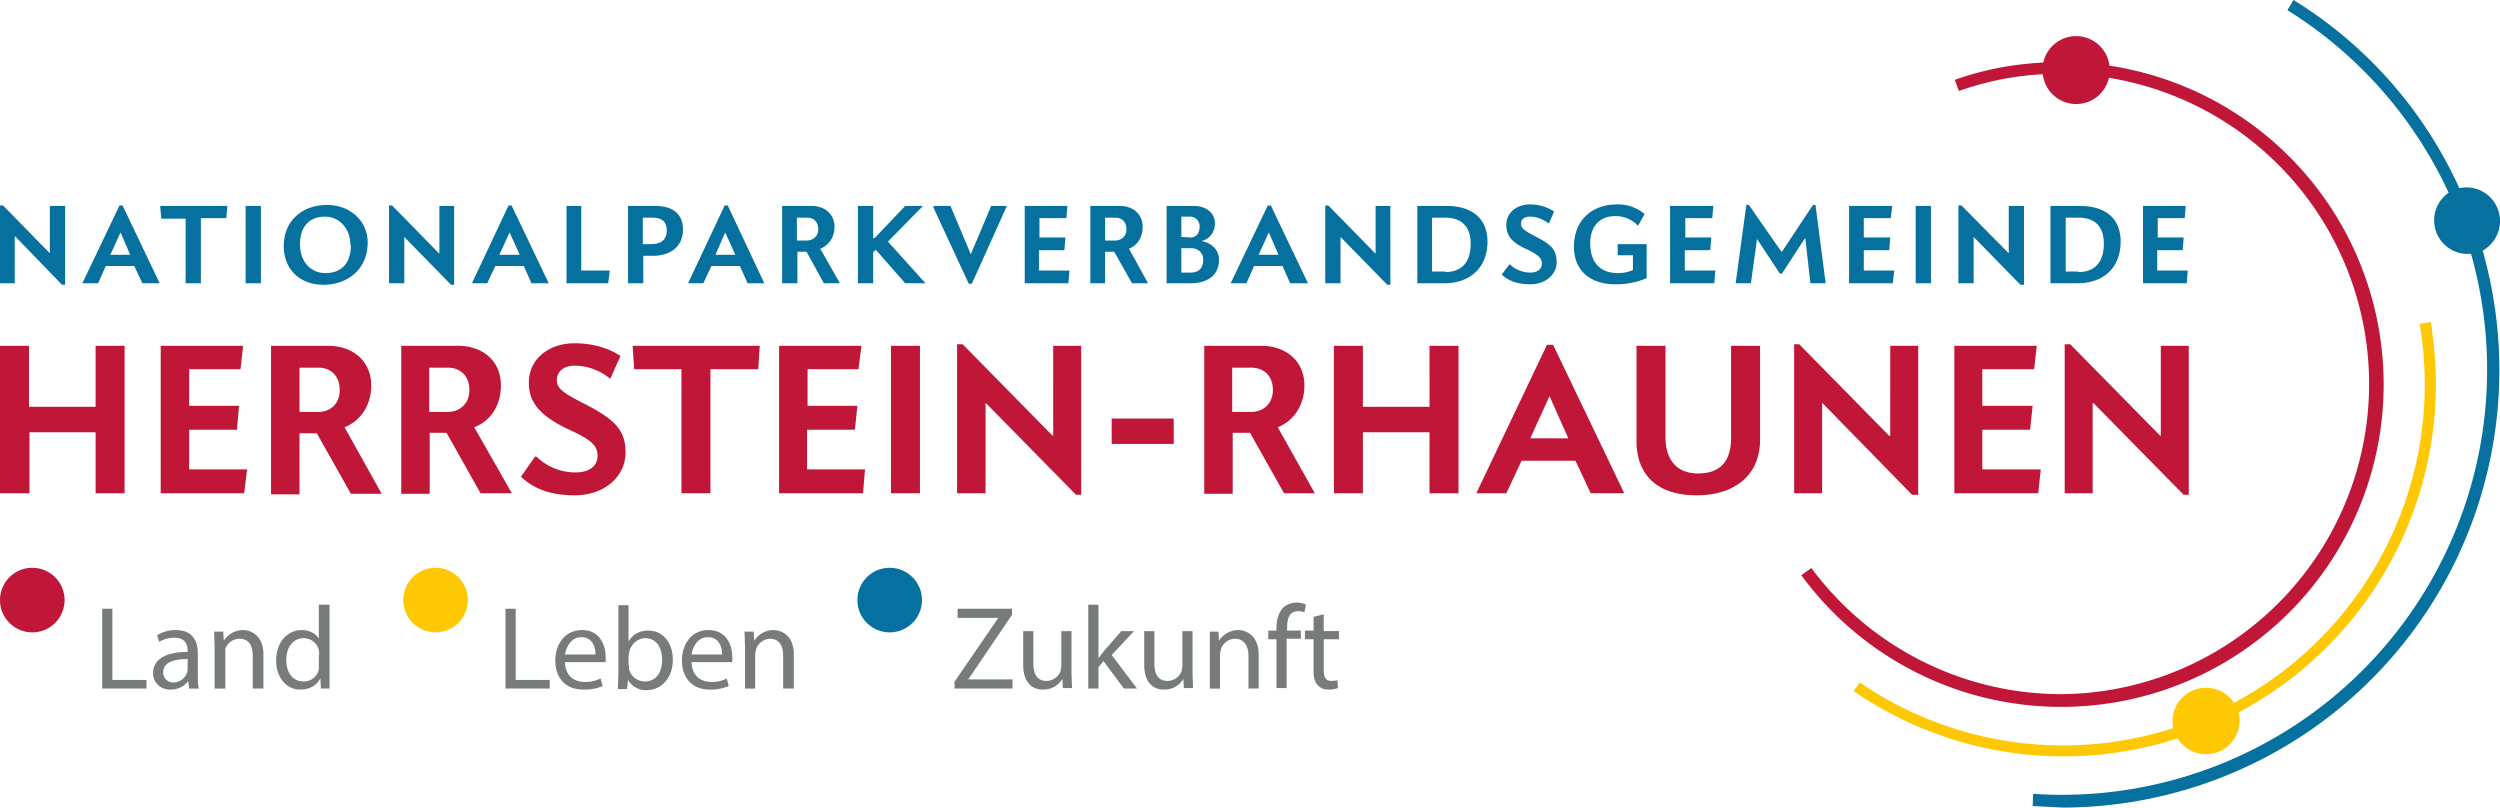 <svg xmlns="http://www.w3.org/2000/svg" xml:space="preserve" viewBox="0 0 491.6 158.8">
  <path fill="#3f4344" d="M20 119.7h2.1v14h6.7v1.7h-8.7v-15.7zm17.2 15.7-.2-1.5c-.7 1-1.9 1.7-3.5 1.7-2.2 0-3.4-1.6-3.4-3.2 0-2.7 2.4-4.2 6.8-4.2v-.2c0-1-.3-2.6-2.6-2.6-1 0-2.1.3-3 .8l-.4-1.3a7 7 0 0 1 3.7-1c3.4 0 4.3 2.3 4.3 4.6v4.2c0 1 0 1.9.2 2.7h-1.9zm-.3-5.8c-2.2 0-4.8.4-4.8 2.6 0 1.3 1 2 2 2 1.4 0 2.4-1 2.7-2l.1-.6v-2zm5.3-2.4-.1-3h1.8l.1 1.8c.6-1 2-2.1 3.8-2.1 1.5 0 4 1 4 4.8v6.7h-2.1v-6.5c0-1.8-.7-3.3-2.6-3.3a3 3 0 0 0-2.8 2v7.8h-2.1v-8.2zm22.6-8.3v16.5h-1.7l-.1-2c-.7 1.3-2 2.2-4 2.2-2.6 0-4.7-2.3-4.7-5.7 0-3.7 2.3-6 5-6 1.7 0 2.9.8 3.4 1.7v-6.7h2.1zm-2 9.8-.1-.8a3 3 0 0 0-3-2.4c-2.1 0-3.4 1.8-3.4 4.3 0 2.3 1.1 4.2 3.4 4.2a3 3 0 0 0 3-2.4v-2.9z" opacity=".7"/>
  <path fill="#06719f" d="M491.6 43.5a6.6 6.6 0 0 0-8-6.5c-6.8-15-18-28-32.6-37l-1.2 2a83.6 83.6 0 0 1 31.7 35.9 6.6 6.6 0 0 0 4.4 12 83.6 83.6 0 0 1-86.1 106.2l-.1 2.4 5.9.3a86 86 0 0 0 82.6-109.5c2-1.2 3.4-3.3 3.4-5.8z"/>
  <path fill="#fec904" d="M479 75.5c0-4-.4-8.1-1-12.2l-2.2.4a71 71 0 0 1-36.5 74.5 6.6 6.6 0 0 0-12.1 3.5l.1 1.5a70.8 70.8 0 0 1-61.6-9l-1.2 1.7a72.8 72.8 0 0 0 63.7 9.3 6.6 6.6 0 0 0 12-5.1A73.2 73.2 0 0 0 479 75.5z"/>
  <path fill="#c01638" d="M414.8 12.9a6.6 6.6 0 0 0-13-.6c-6 .3-11.8 1.4-17.4 3.4l.8 2.2c5.3-1.9 10.8-3 16.5-3.3a6.6 6.6 0 0 0 13 .7 61 61 0 0 1-9.5 121.2 61.2 61.2 0 0 1-49-24.8l-2 1.4a63.4 63.4 0 1 0 60.5-100.2zM12.7 118A6.3 6.3 0 1 1 0 118a6.3 6.3 0 0 1 12.7 0"/>
  <path fill="#3f4344" d="M99.4 119.7h2v14h6.7v1.7h-8.7v-15.7zm11.7 10.4c0 2.8 1.8 4 3.9 4 1.4 0 2.3-.3 3.1-.7l.4 1.5a9 9 0 0 1-3.8.7c-3.5 0-5.5-2.3-5.5-5.7 0-3.4 2-6 5.3-6 3.6 0 4.6 3.2 4.6 5.3v1h-8zm6-1.4c0-1.3-.5-3.4-2.8-3.4-2 0-3 2-3.2 3.4h6zm4.4 6.7.1-3V119h2v7h.1c.7-1.2 2-2 3.8-2 2.8 0 4.8 2.3 4.8 5.7 0 4-2.6 6-5 6a4 4 0 0 1-3.8-2l-.2 1.8h-1.8zm2.2-4.5v.7a3.2 3.2 0 0 0 3.1 2.4c2.2 0 3.4-1.7 3.4-4.3 0-2.3-1.1-4.2-3.3-4.2-1.4 0-2.7 1-3.1 2.5l-.2.8v2zm12.3-.8c0 2.8 1.8 4 3.9 4 1.4 0 2.3-.3 3-.7l.4 1.5a9 9 0 0 1-3.7.7c-3.5 0-5.5-2.3-5.5-5.7 0-3.4 2-6 5.2-6 3.7 0 4.7 3.2 4.7 5.3v1h-8zm6-1.4c0-1.3-.5-3.4-2.8-3.4-2.1 0-3 2-3.2 3.4h6zm4.5-1.5-.1-3h1.8l.1 1.8c.6-1 2-2.1 3.8-2.1 1.5 0 4 1 4 4.8v6.7H154v-6.5c0-1.8-.7-3.3-2.6-3.3a3 3 0 0 0-2.7 2l-.2 1v6.8h-2v-8.2z" opacity=".7"/>
  <path fill="#fec904" d="M92 118a6.3 6.3 0 1 1-12.7 0 6.3 6.3 0 0 1 12.7 0"/>
  <path fill="#3f4344" d="m187.6 134.2 8.7-12.7h-8v-1.8H199v1.2l-8.6 12.7h8.7v1.8h-11.4v-1.2zm23.1-1.9.1 3H209l-.1-1.8c-.6 1-1.8 2.1-3.8 2.1-1.8 0-3.9-1-3.9-4.9v-6.6h2v6.3c0 2.1.7 3.5 2.6 3.5a3 3 0 0 0 2.7-1.8l.2-1v-7h2v8.2zm5.4-3 1-1.3 3.4-3.9h2.5l-4.4 4.7 5 6.6H221l-4-5.4-1 1.2v4.2h-2v-16.5h2v10.4zm18.4 3 .1 3h-1.8l-.1-1.8c-.6 1-1.8 2.1-3.8 2.1-1.8 0-3.9-1-3.9-4.9v-6.6h2v6.3c0 2.1.7 3.5 2.6 3.5a3 3 0 0 0 2.7-1.8l.2-1v-7h2v8.2zm3.4-5.1v-3h1.7l.1 1.8c.6-1 2-2.1 3.8-2.1 1.5 0 4 1 4 4.8v6.7h-2v-6.5c0-1.8-.8-3.3-2.7-3.3a3 3 0 0 0-2.7 2l-.2 1v6.8h-2v-8.2zm13.1 8.2v-9.7h-1.6V124h1.6v-.5c0-1.6.4-3 1.3-4a4 4 0 0 1 2.8-1c.7 0 1.3.2 1.7.4l-.3 1.5a3 3 0 0 0-1.3-.2c-1.7 0-2.1 1.5-2.1 3.2v.6h2.7v1.6H253v9.7h-2zm9.3-14.5v3.2h3v1.6h-3v6c0 1.5.4 2.2 1.5 2.2l1.2-.1.1 1.5a5 5 0 0 1-1.8.3c-1 0-1.7-.3-2.2-.9-.6-.6-.8-1.6-.8-2.9v-6.1h-1.7V124h1.7v-2.7l2-.5z" opacity=".7"/>
  <path fill="#06719f" d="M181.3 118a6.3 6.3 0 1 1-12.7 0 6.3 6.3 0 0 1 12.7 0"/>
  <path fill="#c01638" d="M0 68h5.7v12h13.1V68h5.7v29h-5.7V85h-13v12H0V68zm31.6 0h16.2l-.5 4.6H37.2v7.2H47l-.4 4.7h-9.4v7.8h11.4L48 97H31.6V68zm21.7 0h11.2c5 0 8.5 3.1 8.5 7.8 0 4-2.2 7-5.2 8.2v.1L75 97v.1h-6l-6.7-11.9h-3.4v12h-5.6V68zm9.3 13c2.3 0 4.2-1.5 4.2-4.3 0-3-2-4.4-4.1-4.4h-3.8V81h3.7zm16.3-13H90c5.1 0 8.5 3.1 8.5 7.8 0 4-2.1 7-5.2 8.2v.1l7.3 12.8v.1h-6.1l-6.7-11.9h-3.3v12h-5.6V68zM88 81c2.3 0 4.3-1.5 4.3-4.3 0-3-2-4.4-4.2-4.4h-3.7V81H88zm14.4 12.8 2.8-4h.3a11 11 0 0 0 7.7 3.1c2.3 0 4.3-1 4.3-3.3 0-2-1.3-3.2-6-5.3-5.8-2.8-7.6-5.6-7.5-9.2 0-4.2 3.6-7.6 9-7.6 4 0 7.1 1.2 9 2.5l-2 4.5a11.1 11.1 0 0 0-7-2.6c-2 0-3.4 1-3.5 2.7 0 1.7.8 2.5 6 5.1 5.5 2.9 7.6 5 7.5 9.5-.1 4.4-4 8.2-10 8.2-5.4 0-8.5-1.7-10.6-3.7zM134 72.6h-9.3l-.3-4.6h25l-.3 4.6h-9.4V97H134V72.6zm19.2-4.6h16.2l-.6 4.6h-10v7.2h9.8l-.5 4.7h-9.4v7.8h11.4l-.4 4.7h-16.5V68zm22 0h5.7v29h-5.7V68zM194 79.3h-.2V97h-5.6V67.7h1.1l17.7 18h.1V68h5.5v29.3h-1l-17.7-18zm24.6 3h12.2v5h-12.2v-5zM236.7 68H248c5 0 8.5 3.1 8.5 7.8 0 4-2.2 7-5.2 8.2v.1l7.2 12.8v.1h-6l-6.7-11.9h-3.4v12h-5.6V68zm9.3 13c2.3 0 4.3-1.5 4.3-4.3 0-3-2-4.4-4.2-4.4h-3.8V81h3.7zm16.3-13h5.7v12h13.1V68h5.7v29h-5.7V85H268v12h-5.7V68zm41.9-.2h1.2l14 29.2h-6.6l-3-6.4h-10.6l-3 6.4h-5.9l13.9-29.2zm4.2 18.4-3.7-8.3-3.8 8.3h7.5zm13.4.6V68h5.7v18c0 3.9 1.8 7.1 6.4 7.1 4 0 6.5-2 6.5-7V68h5.7v18.4c0 7.5-5.5 11-12.5 11-7.5 0-11.8-3.8-11.8-10.7zm36.7-7.5h-.2V97h-5.5V67.7h1l17.7 18h.2V68h5.5v29.3H376l-17.6-18zM384.3 68h16.2l-.5 4.6h-10.2v7.2h9.9l-.5 4.7h-9.4v7.8h11.5l-.5 4.7h-16.5V68zm27.4 11.3h-.2V97H406V67.7h1.1l17.7 18h.1V68h5.5v29.3h-1l-17.7-18z"/>
  <path fill="#06719f" d="M3 46.5h-.1v9.2H0V40.4h.6l9.2 9.4v-9.3h3V56h-.6L3 46.5zm20.5-6.1h.6l7.3 15.3H28l-1.6-3.4h-5.6l-1.5 3.4h-3.1l7.3-15.3zm2.1 9.7-1.9-4.4-2 4.4h4zM36.5 43h-4.8l-.2-2.5h13.2l-.2 2.4h-5v12.8h-3V43zm11.8-2.5h3v15.2h-3V40.5zm7.5 7.9c0-5.2 3.9-8.1 8.5-8.1 4.5 0 8 3.1 8 7.4 0 5.3-4 8.3-8.7 8.3-4.6 0-7.8-3-7.8-7.6zm13.1-.2c0-3.3-2.2-5.6-5-5.6-3 0-4.9 1.9-4.9 5.4 0 3.6 2.2 5.7 5 5.7 3 0 5-1.8 5-5.5zm10.6-1.7v9.2h-3V40.4h.6l9.2 9.4h.1v-9.3h2.9V56h-.6l-9.2-9.4zm20.5-6.1h.6l7.3 15.3h-3.4l-1.5-3.4h-5.6l-1.6 3.4h-3l7.2-15.3zm2.2 9.7-2-4.4-2 4.4h4zm9.1-9.6h3v12.7h5.6l-.3 2.5h-8.2V40.5zm12.2 0h5.4c3.4 0 5.4 1.6 5.4 4.6 0 3.8-3 5.2-5.8 5.2h-2v5.4h-3V40.5zM128 48c2.2 0 3.1-1 3.1-2.7 0-1.6-.8-2.5-2.8-2.5h-1.9V48h1.6zm14.4-7.6h.7l7.2 15.3H147l-1.5-3.4h-5.6l-1.6 3.4h-3l7.2-15.3zm2.2 9.7-2-4.4-1.9 4.4h3.9zm9.2-9.6h5.8c2.7 0 4.5 1.7 4.5 4.1 0 2.1-1.2 3.7-2.8 4.3l3.8 6.7v.1H162l-3.4-6.2h-1.8v6.2h-3V40.5zm4.8 6.8c1.2 0 2.3-.8 2.3-2.2 0-1.6-1-2.3-2.2-2.3h-2v4.5h2zm10.1-6.8h3v6.3h.3l6-6.3h3.4v.1l-6.8 6.9 7.3 8.1v.1H178l-5.8-6.6-.5.5v6.1h-3V40.5zm14.9.2v-.2h3.3l4 9.5 4-9.5h3v.2l-6.8 15.1h-.6l-7-15.1zm17.9-.2h8.4l-.2 2.4h-5.3v3.8h5.1l-.2 2.5h-5v4h6l-.2 2.5h-8.6V40.5zm12.9 0h5.8c2.7 0 4.5 1.7 4.5 4.1 0 2.1-1.1 3.7-2.7 4.3l3.7 6.7v.1h-3.1l-3.5-6.2h-1.8v6.2h-2.9V40.5zm4.8 6.8c1.3 0 2.3-.8 2.3-2.2 0-1.6-1-2.3-2.2-2.3h-2v4.5h2zm10.2-6.8h5.4c2.4 0 4.1 1.4 4.1 3.4 0 1.8-1.1 3.2-2.7 3.5 2 .3 3.5 1.7 3.5 3.7 0 3-2.2 4.6-5.6 4.6h-4.7V40.5zm4.7 6.2c1.1 0 1.8-.8 1.8-2.2 0-1-.8-1.9-1.8-1.9h-1.8v4l1.8.1zm0 6.9c1.6 0 2.5-.8 2.5-2.6 0-1.3-1.1-2.2-2.3-2.2h-2v4.8h1.8zm15.2-13.2h.6l7.3 15.3h-3.5l-1.5-3.4h-5.6l-1.5 3.4H242l7.3-15.3zm2.1 9.7-1.9-4.4-2 4.4h4zm12.2-3.6v9.2h-3V40.4h.6l9.2 9.4h.1v-9.3h2.9V56h-.6l-9.2-9.4zm15.1-6h5.8c5.1 0 8 2.6 8 7 0 5.2-3.5 8.2-8.5 8.2h-5.3V40.5zm5.5 13c3 0 5-1.7 5-5.6 0-3.1-1.6-5.1-5-5.1h-2.6v10.6h2.6zm11.1.5 1.5-2h.1a6 6 0 0 0 4 1.6c1.3 0 2.3-.6 2.3-1.8 0-1-.7-1.7-3-2.8-3.2-1.4-4-2.9-4-4.8 0-2.2 1.8-4 4.7-4 2 0 3.7.7 4.7 1.4l-1 2.3h-.1c-1-.7-2.2-1.3-3.6-1.3-1 0-1.8.4-1.8 1.3 0 1 .4 1.3 3 2.7 3 1.5 4 2.6 4 5 0 2.3-2.1 4.3-5.2 4.3-2.9 0-4.5-.9-5.6-1.9zm14.2-5.5c0-5.4 3.8-8.3 8.4-8.3a8 8 0 0 1 5.5 1.9l-1.3 2.3a6 6 0 0 0-4.6-1.9c-2.8 0-4.8 1.9-4.8 5.3 0 3.9 2 5.9 5.5 5.9a7 7 0 0 0 2.9-.6v-2.9h-3V48h5.7v6.7a15 15 0 0 1-6.2 1.2c-4.8 0-8.1-2.6-8.1-7.4zm18.9-8h8.5l-.2 2.4h-5.3v3.8h5.1l-.2 2.5h-5v4h6l-.2 2.5h-8.7V40.5zm15-.2h.5l6.4 9.2h.1l6.1-9.2h.5l2 15.4h-3l-1-8.8h-.1l-4.5 6.9h-.4l-4.5-6.8-1.2 8.7h-3l2.1-15.4zm20.2.2h8.5l-.3 2.4h-5.3v3.8h5.2l-.2 2.5h-5v4h6l-.3 2.5h-8.6V40.5zm13.1 0h3v15.2h-3V40.5zm11.4 6v9.2h-3V40.4h.6l9.3 9.4v-9.3h3V56h-.7l-9.2-9.4zm15.1-6h5.8c5.2 0 8 2.6 8 7 0 5.2-3.4 8.2-8.5 8.2h-5.3V40.5zm5.5 13c3 0 5-1.7 5-5.6 0-3.1-1.5-5.1-5-5.1h-2.5v10.6h2.5zm12.7-13h8.4l-.2 2.4h-5.3v3.8h5.1l-.2 2.5h-5v4h6l-.2 2.5h-8.6V40.5z"/>
</svg>
